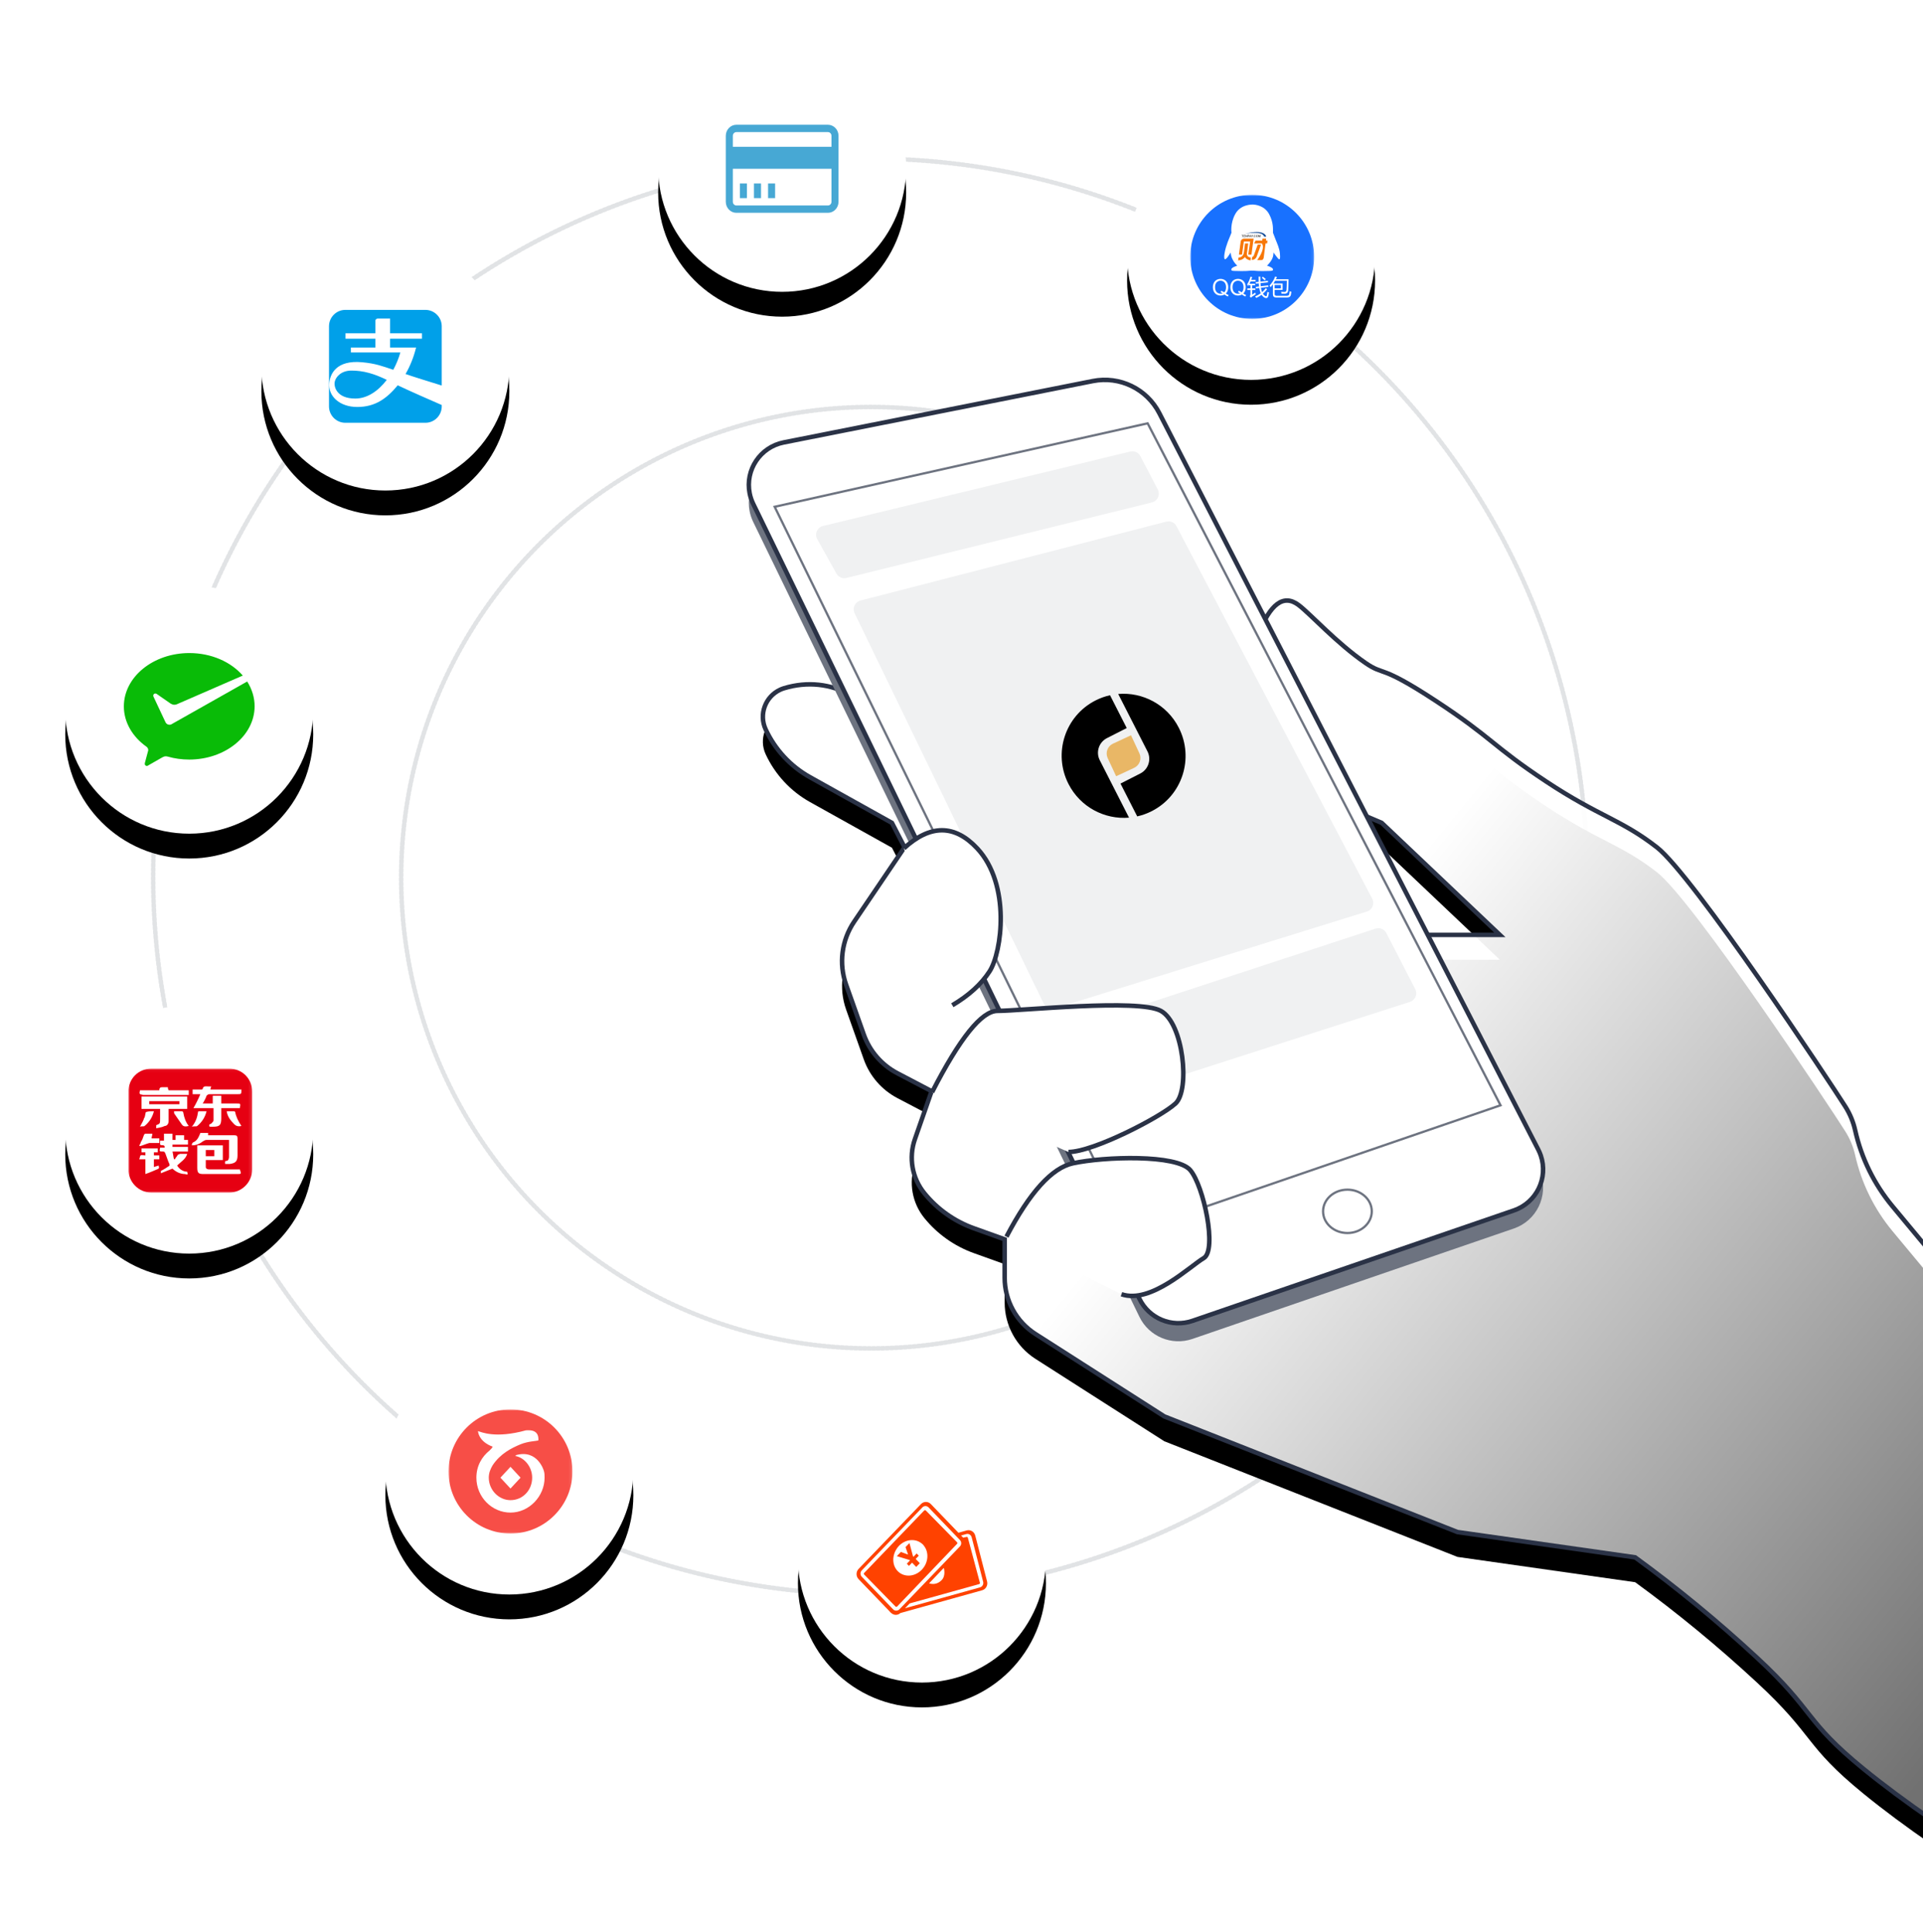 <?xml version="1.0" encoding="UTF-8"?>
<svg width="619px" height="622px" viewBox="0 0 619 622" version="1.1" xmlns="http://www.w3.org/2000/svg" xmlns:xlink="http://www.w3.org/1999/xlink">
    <!-- Generator: Sketch 47 (45396) - http://www.bohemiancoding.com/sketch -->
    <title>Group 22</title>
    <desc>Created with Sketch.</desc>
    <defs>
        <linearGradient x1="41.221%" y1="33.853%" x2="100%" y2="82.707%" id="linearGradient-1">
            <stop stop-color="#FFFFFF" offset="0%"></stop>
            <stop stop-color="#FFFFFF" stop-opacity="0.444" offset="100%"></stop>
        </linearGradient>
        <path d="M410.016,483.083 C388.716,470.013 371.683,458.269 358.917,447.851 C339.768,432.224 343.482,429.517 324.657,412.077 C312.107,400.451 299.04,389.69 285.456,379.794 L228.263,371.65 L133.902,334.422 L92.425,307.897 C86.249,303.947 82.511,297.118 82.511,289.782 L82.511,277.417 L72.582,273.854 C66.351,271.618 60.85,267.721 56.671,262.584 C52.701,257.704 51.544,251.112 53.613,245.169 L58.994,229.719 L47.985,223.95 C42.93,221.301 39.061,216.84 37.151,211.458 L31.47,195.442 C29.06,188.649 30.023,181.114 34.063,175.147 L50.283,151.191 L46.219,143.338 L19.869,128.65 C13.595,125.153 8.59,119.757 5.571,113.236 C3.341,108.42 5.434,102.706 10.245,100.474 C10.652,100.286 11.071,100.126 11.499,99.996 C19.001,97.722 26.611,98.582 33.002,102.235 L133.902,159.916 L216.65,179.403 L241.909,179.403 L203.875,143.338 L179.195,132.868 L160.033,98.257 L164.098,82.843 C167.969,72.76 172.324,69.561 177.163,73.245 C181.058,76.21 189.357,85.46 198.648,91.859 C204.903,96.167 202.968,92.049 221.295,104.074 C239.622,116.099 239.442,118.517 256.717,129.959 C273.992,141.402 280.815,142.175 292.429,151.191 C304.043,160.207 348.21,226.91 353.111,234.663 C354.613,237.039 355.67,239.594 356.282,242.326 C358.294,251.315 362.414,259.696 368.3,266.778 L410.016,316.969 L410.016,483.083 Z" id="path-2"></path>
        <filter x="-9.3%" y="-7.2%" width="118.6%" height="118.3%" filterUnits="objectBoundingBox" id="filter-3">
            <feMorphology radius="0.726" operator="dilate" in="SourceAlpha" result="shadowSpreadOuter1"></feMorphology>
            <feOffset dx="0" dy="8" in="shadowSpreadOuter1" result="shadowOffsetOuter1"></feOffset>
            <feGaussianBlur stdDeviation="11" in="shadowOffsetOuter1" result="shadowBlurOuter1"></feGaussianBlur>
            <feComposite in="shadowBlurOuter1" in2="SourceAlpha" operator="out" result="shadowBlurOuter1"></feComposite>
            <feColorMatrix values="0 0 0 0 0.427   0 0 0 0 0.451   0 0 0 0 0.502  0 0 0 0.2 0" type="matrix" in="shadowBlurOuter1"></feColorMatrix>
        </filter>
        <ellipse id="path-4" cx="39.913" cy="39.975" rx="39.913" ry="39.975"></ellipse>
        <filter x="-46.4%" y="-36.3%" width="192.7%" height="192.6%" filterUnits="objectBoundingBox" id="filter-5">
            <feOffset dx="0" dy="8" in="SourceAlpha" result="shadowOffsetOuter1"></feOffset>
            <feGaussianBlur stdDeviation="11" in="shadowOffsetOuter1" result="shadowBlurOuter1"></feGaussianBlur>
            <feColorMatrix values="0 0 0 0 0.427   0 0 0 0 0.451   0 0 0 0 0.502  0 0 0 0.2 0" type="matrix" in="shadowBlurOuter1"></feColorMatrix>
        </filter>
        <ellipse id="path-6" cx="39.913" cy="39.975" rx="39.913" ry="39.975"></ellipse>
        <filter x="-46.4%" y="-36.3%" width="192.7%" height="192.6%" filterUnits="objectBoundingBox" id="filter-7">
            <feOffset dx="0" dy="8" in="SourceAlpha" result="shadowOffsetOuter1"></feOffset>
            <feGaussianBlur stdDeviation="11" in="shadowOffsetOuter1" result="shadowBlurOuter1"></feGaussianBlur>
            <feColorMatrix values="0 0 0 0 0.427   0 0 0 0 0.451   0 0 0 0 0.502  0 0 0 0.2 0" type="matrix" in="shadowBlurOuter1"></feColorMatrix>
        </filter>
        <ellipse id="path-8" cx="39.913" cy="39.975" rx="39.913" ry="39.975"></ellipse>
        <filter x="-46.4%" y="-36.3%" width="192.7%" height="192.6%" filterUnits="objectBoundingBox" id="filter-9">
            <feOffset dx="0" dy="8" in="SourceAlpha" result="shadowOffsetOuter1"></feOffset>
            <feGaussianBlur stdDeviation="11" in="shadowOffsetOuter1" result="shadowBlurOuter1"></feGaussianBlur>
            <feColorMatrix values="0 0 0 0 0.427   0 0 0 0 0.451   0 0 0 0 0.502  0 0 0 0.2 0" type="matrix" in="shadowBlurOuter1"></feColorMatrix>
        </filter>
        <polygon id="path-10" points="0.003 0.039 0.003 39.975 39.874 39.975 39.874 0.039"></polygon>
        <ellipse id="path-12" cx="39.913" cy="39.975" rx="39.913" ry="39.975"></ellipse>
        <filter x="-46.4%" y="-36.3%" width="192.7%" height="192.6%" filterUnits="objectBoundingBox" id="filter-13">
            <feOffset dx="0" dy="8" in="SourceAlpha" result="shadowOffsetOuter1"></feOffset>
            <feGaussianBlur stdDeviation="11" in="shadowOffsetOuter1" result="shadowBlurOuter1"></feGaussianBlur>
            <feColorMatrix values="0 0 0 0 0.427   0 0 0 0 0.451   0 0 0 0 0.502  0 0 0 0.2 0" type="matrix" in="shadowBlurOuter1"></feColorMatrix>
        </filter>
        <polygon id="path-14" points="0.004 39.975 39.913 39.975 39.913 0.002 0.004 0.002"></polygon>
        <ellipse id="path-16" cx="39.913" cy="39.975" rx="39.913" ry="39.975"></ellipse>
        <filter x="-46.4%" y="-36.3%" width="192.7%" height="192.6%" filterUnits="objectBoundingBox" id="filter-17">
            <feOffset dx="0" dy="8" in="SourceAlpha" result="shadowOffsetOuter1"></feOffset>
            <feGaussianBlur stdDeviation="11" in="shadowOffsetOuter1" result="shadowBlurOuter1"></feGaussianBlur>
            <feColorMatrix values="0 0 0 0 0.427   0 0 0 0 0.451   0 0 0 0 0.502  0 0 0 0.2 0" type="matrix" in="shadowBlurOuter1"></feColorMatrix>
        </filter>
        <ellipse id="path-18" cx="39.913" cy="39.975" rx="39.913" ry="39.975"></ellipse>
        <filter x="-46.4%" y="-36.3%" width="192.7%" height="192.6%" filterUnits="objectBoundingBox" id="filter-19">
            <feOffset dx="0" dy="8" in="SourceAlpha" result="shadowOffsetOuter1"></feOffset>
            <feGaussianBlur stdDeviation="11" in="shadowOffsetOuter1" result="shadowBlurOuter1"></feGaussianBlur>
            <feColorMatrix values="0 0 0 0 0.427   0 0 0 0 0.451   0 0 0 0 0.502  0 0 0 0.2 0" type="matrix" in="shadowBlurOuter1"></feColorMatrix>
        </filter>
        <ellipse id="path-20" cx="39.913" cy="39.975" rx="39.913" ry="39.975"></ellipse>
        <filter x="-46.4%" y="-36.3%" width="192.7%" height="192.6%" filterUnits="objectBoundingBox" id="filter-21">
            <feOffset dx="0" dy="8" in="SourceAlpha" result="shadowOffsetOuter1"></feOffset>
            <feGaussianBlur stdDeviation="11" in="shadowOffsetOuter1" result="shadowBlurOuter1"></feGaussianBlur>
            <feColorMatrix values="0 0 0 0 0.427   0 0 0 0 0.451   0 0 0 0 0.502  0 0 0 0.2 0" type="matrix" in="shadowBlurOuter1"></feColorMatrix>
        </filter>
        <polygon id="path-22" points="0.003 0.012 0.003 39.975 39.901 39.975 39.901 0.012"></polygon>
    </defs>
    <g id="Page-1" stroke="none" stroke-width="1" fill="none" fill-rule="evenodd">
        <g id="01_产品_-鑫金融" transform="translate(-781, -716)">
            <g id="Group-22" transform="translate(802, 730)">
                <ellipse id="Oval-12" stroke="#6D7380" stroke-width="1.452" opacity="0.2" stroke-linecap="round" stroke-linejoin="round" stroke-dasharray="0.726" cx="259.072" cy="268.194" rx="230.77" ry="231.127"></ellipse>
                <ellipse id="Oval-12" stroke="#6D7380" stroke-width="1.452" opacity="0.2" stroke-linecap="round" stroke-linejoin="round" stroke-dasharray="0.726" cx="259.435" cy="268.558" rx="151.307" ry="151.541"></ellipse>
                <g id="Group-5" transform="translate(219.885, 107.568)">
                    <g id="Group-75">
                        <g id="Path-21">
                            <use fill="black" fill-opacity="1" filter="url(#filter-3)" xlink:href="#path-2"></use>
                            <use stroke="#2A3246" stroke-width="1.452" fill="url(#linearGradient-1)" fill-rule="evenodd" xlink:href="#path-2"></use>
                        </g>
                        <path d="M1.559,46.445 L125.895,302.379 L125.895,302.379 C128.974,308.717 136.299,311.76 142.962,309.471 L246.417,273.926 L246.417,273.926 C253.697,271.425 257.572,263.495 255.07,256.214 C254.852,255.58 254.589,254.963 254.282,254.366 L132.291,17.257 L132.291,17.257 C128.26,9.423 119.527,5.207 110.885,6.923 L11.382,26.682 L11.382,26.682 C3.831,28.182 -1.075,35.518 0.425,43.069 C0.657,44.239 1.038,45.373 1.559,46.445 Z" id="Path-19-Copy" fill="#6D7380"></path>
                        <polygon id="Path-20" stroke="#979797" stroke-width="0.605" points="31.992 94.476 153.355 61.32 243.361 236.408 123.45 278.289"></polygon>
                        <path d="M1.559,40.629 L125.895,296.562 L125.895,296.562 C128.974,302.9 136.299,305.943 142.962,303.654 L246.417,268.109 L246.417,268.109 C253.697,265.608 257.572,257.678 255.07,250.397 C254.852,249.763 254.589,249.146 254.282,248.549 L132.291,11.441 L132.291,11.441 C128.26,3.606 119.527,-0.61 110.885,1.106 L11.382,20.865 L11.382,20.865 C3.831,22.365 -1.075,29.701 0.425,37.252 C0.657,38.422 1.038,39.556 1.559,40.629 Z" id="Path-19" stroke="#2A3246" stroke-width="1.452" fill="#FFFFFF"></path>
                        <polygon id="Path-19-Copy-3" stroke="#6D7380" stroke-width="0.726" fill="#FFFFFF" points="8.474 41.581 122.815 275.251 242.126 234.259 128.533 14.716"></polygon>
                        <path d="M22.179,52.006 L28.355,63.084 L28.355,63.084 C28.992,64.228 30.317,64.804 31.588,64.49 L129.919,40.179 L129.919,40.179 C131.476,39.795 132.426,38.22 132.041,36.663 C131.986,36.439 131.904,36.222 131.797,36.017 L126.19,25.272 L126.19,25.272 C125.572,24.089 124.228,23.479 122.931,23.793 L24.031,47.77 L24.031,47.77 C22.473,48.147 21.515,49.717 21.893,51.276 C21.955,51.531 22.051,51.777 22.179,52.006 Z" id="Path-19-Copy-5" fill-opacity="0.1" fill="#6D7380"></path>
                        <path d="M34.202,75.846 L95.109,201.595 L95.109,201.595 C95.735,202.888 97.212,203.529 98.584,203.103 L199.115,171.881 L199.115,171.881 C200.646,171.405 201.502,169.778 201.027,168.246 C200.974,168.077 200.906,167.914 200.824,167.757 L137.82,47.825 L137.82,47.825 C137.193,46.632 135.828,46.027 134.523,46.364 L36.09,71.768 L36.09,71.768 C34.537,72.169 33.603,73.753 34.004,75.306 C34.052,75.492 34.118,75.673 34.202,75.846 Z" id="Path-19-Copy-7" fill-opacity="0.1" fill="#6D7380"></path>
                        <path d="M102.046,213.876 L112.425,230.958 L112.425,230.958 C113.123,232.106 114.517,232.626 115.796,232.215 L212.974,200.967 L212.974,200.967 C214.501,200.476 215.341,198.84 214.85,197.313 C214.801,197.162 214.74,197.015 214.667,196.873 L205.373,178.818 L205.373,178.818 C204.72,177.549 203.242,176.943 201.886,177.387 L103.623,209.609 L103.623,209.609 C102.099,210.109 101.268,211.749 101.768,213.273 C101.837,213.484 101.93,213.686 102.046,213.876 Z" id="Path-19-Copy-6" fill-opacity="0.1" fill="#6D7380"></path>
                        <ellipse id="Oval-16" stroke="#6D7380" stroke-width="0.726" fill="#FFFFFF" cx="192.842" cy="268.401" rx="7.839" ry="6.98"></ellipse>
                        <path d="M83.092,276.553 C90.591,262.259 97.727,254.385 104.5,252.931 C114.659,250.751 137.881,250.024 142.236,255.112 C146.59,260.199 150.944,280.914 146.59,283.457 C142.236,286.001 129.536,298.357 120.102,295.086" id="Path-28" stroke="#2A3246" stroke-width="1.452" fill="#FFFFFF"></path>
                        <path d="M59.144,230.037 C68.094,212.593 75.109,203.871 80.189,203.871 C87.809,203.871 125.545,199.874 132.802,203.871 C140.059,207.869 142.236,229.31 137.519,233.671 C132.802,238.032 111.031,249.297 103.048,249.297" id="Path-29" stroke="#2A3246" stroke-width="1.452" fill="#FFFFFF"></path>
                        <path d="M50.073,151.541 C58.539,143.788 66.401,143.788 73.658,151.541 C84.543,163.17 81.64,184.974 77.649,191.152 C74.988,195.271 70.991,198.905 65.656,202.054" id="Path-30" stroke="#2A3246" stroke-width="1.452" fill="#FFFFFF"></path>
                    </g>
                </g>
                <g id="Group-13" transform="translate(63.135, 63.96)">
                    <g id="Oval-13-Copy-2">
                        <use fill="black" fill-opacity="1" filter="url(#filter-5)" xlink:href="#path-4"></use>
                        <use fill="#FFFFFF" fill-rule="evenodd" xlink:href="#path-4"></use>
                    </g>
                    <path d="M23.61,44.975 C23.293,46.559 24.241,50.348 30.234,50.348 C33.925,50.348 37.478,48.102 40.369,44.331 C36.252,42.323 32.823,41.343 28.993,41.343 C25.661,41.343 23.926,43.399 23.61,44.975 L23.61,44.975 Z M30.862,53.059 C25.189,53.059 21.404,49.56 21.857,45.278 C22.157,42.467 24.082,37.872 32.443,38.66 C36.849,39.073 38.867,39.897 42.46,41.086 C43.391,39.379 44.162,37.5 44.749,35.5 L28.814,35.5 L28.814,33.918 L36.698,33.918 L36.698,31.079 L27.081,31.079 L27.081,29.338 L36.698,29.338 L36.698,25.241 C36.698,25.241 36.785,24.6 37.493,24.6 L41.435,24.6 L41.435,29.338 L51.688,29.338 L51.688,31.079 L41.435,31.079 L41.435,33.918 L49.799,33.918 C49.03,37.053 47.864,39.933 46.402,42.449 C48.212,43.105 54.806,45.15 58.055,46.152 L58.055,27.057 C58.055,24.168 55.695,21.804 52.811,21.804 L27.015,21.804 C24.131,21.804 21.771,24.168 21.771,27.057 L21.771,52.893 C21.771,55.782 24.131,58.145 27.015,58.145 L52.811,58.145 C55.695,58.145 58.055,55.782 58.055,52.893 L58.055,52.425 C54.592,50.921 47.774,47.94 43.891,46.084 C40.297,50.443 36.534,53.059 30.862,53.059 L30.862,53.059 Z" id="Shape" fill="#00A0E9"></path>
                </g>
                <g id="Group-14" transform="translate(0, 174.435)">
                    <g id="Oval-13-Copy-3">
                        <use fill="black" fill-opacity="1" filter="url(#filter-7)" xlink:href="#path-6"></use>
                        <use fill="#FFFFFF" fill-rule="evenodd" xlink:href="#path-6"></use>
                    </g>
                    <path d="M33.548,44.887 C33.012,44.887 32.573,44.601 32.329,44.172 L32.231,43.981 L28.379,35.778 C28.33,35.683 28.33,35.587 28.33,35.492 C28.33,35.11 28.622,34.824 29.013,34.824 C29.159,34.824 29.305,34.872 29.451,34.967 L33.987,38.115 C34.329,38.306 34.719,38.449 35.158,38.449 C35.402,38.449 35.646,38.401 35.889,38.306 L57.154,29.053 C53.35,24.666 47.058,21.804 39.937,21.804 C28.33,21.804 18.868,29.483 18.868,38.973 C18.868,44.124 21.697,48.798 26.135,51.945 C26.476,52.184 26.72,52.613 26.72,53.042 C26.72,53.185 26.671,53.328 26.623,53.471 C26.281,54.759 25.696,56.857 25.696,56.953 C25.647,57.096 25.599,57.287 25.599,57.477 C25.599,57.859 25.891,58.145 26.281,58.145 C26.428,58.145 26.574,58.097 26.671,58.002 L31.256,55.379 C31.597,55.188 31.988,55.045 32.378,55.045 C32.573,55.045 32.817,55.093 33.012,55.141 C35.158,55.761 37.499,56.094 39.889,56.094 C51.496,56.094 60.958,48.416 60.958,38.926 C60.958,36.064 60.08,33.346 58.568,30.961 L34.329,44.648 L34.182,44.744 C33.987,44.839 33.792,44.887 33.548,44.887 Z" id="Icon" fill="#09BB07"></path>
                </g>
                <g id="Group-15" transform="translate(0, 309.623)">
                    <g id="Group-44">
                        <g id="Oval-13-Copy-4">
                            <use fill="black" fill-opacity="1" filter="url(#filter-9)" xlink:href="#path-8"></use>
                            <use fill="#FFFFFF" fill-rule="evenodd" xlink:href="#path-8"></use>
                        </g>
                        <g id="京东钱包" transform="translate(20.319, 20.351)">
                            <mask id="mask-11" fill="white">
                                <use xlink:href="#path-10"></use>
                            </mask>
                            <g id="Clip-2"></g>
                            <path d="M32.398,0.039 L7.476,0.039 C3.24,0.039 0,3.284 0,7.527 L0,32.487 C0,36.48 3.24,39.975 7.476,39.975 L32.398,39.975 C36.634,39.975 39.874,36.48 39.874,32.487 L39.874,7.527 C39.874,3.284 36.634,0.039 32.398,0.039 Z M3.738,7.028 L9.969,7.028 C9.969,6.029 10.467,6.029 11.214,6.029 L12.71,6.029 C12.71,6.279 12.71,6.529 12.959,7.028 L19.439,7.028 L19.439,8.525 L4.735,8.525 C3.489,8.276 3.489,8.276 3.738,7.028 Z M4.237,13.018 L4.237,9.025 L18.94,9.025 L18.94,13.018 L12.959,13.018 L12.959,17.012 C12.959,17.76 12.461,18.509 11.713,18.509 C10.716,19.009 9.969,19.009 8.972,19.258 L8.972,18.26 C10.218,17.76 10.218,17.76 10.218,16.263 L10.218,13.018 L4.237,13.018 Z M8.224,13.767 C7.726,15.764 6.729,17.261 5.233,18.509 C4.984,18.759 4.237,18.509 3.738,18.759 C4.237,17.76 4.735,17.012 4.984,16.263 C4.984,16.013 5.233,15.764 5.233,15.764 C5.483,15.015 5.483,14.016 5.732,14.016 C6.48,13.767 7.476,13.767 8.224,13.767 Z M3.988,23.751 C4.486,23.002 4.735,22.253 4.984,21.504 C5.233,21.005 5.233,21.005 5.732,21.005 L7.726,21.005 C7.726,21.504 7.476,22.004 7.476,22.503 L9.969,22.503 L9.969,24 L6.729,24 C5.732,24.25 4.735,24.749 3.738,24.999 L3.489,24.749 C3.738,24.5 3.988,24 3.988,23.751 Z M9.221,32.487 C7.975,32.986 6.978,33.485 5.483,33.984 L5.483,29.242 L3.489,29.242 C3.738,28.743 3.738,27.994 3.988,27.994 C4.237,27.744 4.984,27.994 5.483,27.994 L5.483,26.996 L4.237,26.996 L4.237,25.748 L9.47,25.748 L9.47,26.996 L8.224,26.996 L8.224,27.994 L9.969,27.994 L9.969,29.242 L8.224,29.242 L8.224,31.738 C8.722,31.488 9.221,31.488 9.719,31.239 C9.969,31.988 9.969,32.237 9.221,32.487 Z M19.189,24.5 L14.205,24.5 L14.205,25.248 L19.189,25.248 L19.189,26.746 L14.205,26.746 C14.454,27.744 14.454,28.493 14.703,29.242 L14.953,29.242 C15.202,28.743 15.7,28.244 15.95,27.744 C16.199,27.744 16.448,27.495 16.697,27.495 L18.94,27.495 C18.442,29.242 16.947,29.991 15.7,31.239 C16.448,32.487 17.694,33.236 18.94,33.236 C19.189,34.234 19.189,34.234 18.193,33.984 C16.697,33.984 15.202,33.236 14.205,32.237 L10.467,33.735 L10.467,32.986 C11.464,32.487 12.211,31.988 12.959,31.488 C13.458,31.239 13.208,30.989 13.208,30.74 C12.71,29.741 12.461,28.743 11.962,27.495 C11.713,26.996 11.713,26.746 11.214,26.746 C9.969,26.746 9.969,26.746 10.218,25.498 L11.713,25.498 C11.713,24.25 10.716,24.999 10.218,24.5 L10.218,23.252 L11.464,23.252 L11.464,21.005 L14.205,21.005 L14.205,23.002 L15.202,23.002 L15.202,21.504 L17.943,21.504 L17.943,23.002 L19.189,23.002 L19.189,24.5 Z M17.196,18.01 C16.448,17.012 15.7,15.764 14.953,14.765 C14.703,14.516 14.703,14.266 14.703,13.767 L17.196,13.767 C17.445,13.767 17.694,14.016 17.694,14.266 C17.943,15.764 18.442,17.261 19.439,18.509 C18.442,18.759 17.694,18.759 17.196,18.01 Z M20.934,23.751 C22.18,23.252 22.679,22.004 23.177,20.756 L25.669,20.756 L25.669,21.504 L34.142,21.504 C34.89,21.504 35.139,21.754 35.139,22.503 L35.139,27.994 C35.139,29.991 34.391,30.49 32.647,30.74 L31.152,30.74 C31.152,30.24 30.902,29.741 31.65,29.741 C32.149,29.741 32.398,28.993 32.398,28.493 L32.398,23.002 L25.171,23.002 C24.672,23.002 24.423,23.252 23.924,23.501 C22.679,24.5 21.432,24.749 20.435,24.749 C20.435,24.5 20.435,24 20.934,23.751 Z M20.435,18.759 C21.682,17.261 22.18,15.764 22.429,14.016 C22.429,13.767 22.679,13.767 22.928,13.767 L25.171,13.767 C24.672,15.764 23.675,17.261 22.18,18.509 C21.931,18.759 21.183,18.509 20.435,18.759 Z M31.65,13.767 L34.142,13.767 L34.391,14.016 C34.641,15.514 35.388,17.012 36.385,18.509 C35.388,18.759 34.641,18.509 34.142,18.01 C32.896,16.762 31.899,15.514 31.65,13.767 Z M35.139,33.984 L24.174,33.984 C22.679,33.984 22.18,33.735 22.18,31.988 L22.18,24.749 L30.404,24.749 L30.404,29.492 L24.921,29.492 L24.921,31.738 C24.921,32.237 25.42,32.487 25.918,32.487 L35.887,32.487 C36.385,33.984 36.385,33.984 35.139,33.984 Z M35.139,8.276 L26.167,8.276 C25.669,8.276 25.42,8.525 25.171,8.775 C24.921,9.524 24.423,10.522 23.924,11.271 L27.164,11.271 L27.164,8.775 L29.905,8.775 L29.905,11.271 L34.89,11.271 C36.136,11.271 36.136,11.271 35.887,12.769 L29.905,12.769 L29.905,16.013 C29.905,18.26 29.407,18.759 27.164,18.759 L26.167,18.759 C25.918,18.26 25.918,18.01 26.666,17.76 C26.915,17.511 27.413,17.012 27.413,16.762 L27.413,12.769 L20.934,12.769 C21.682,11.521 22.429,10.023 23.177,8.276 L20.685,8.276 L20.685,6.778 L23.426,6.778 C23.675,6.778 23.924,6.778 23.924,6.529 C24.174,5.53 24.921,5.78 25.669,5.78 L26.666,5.78 C26.666,6.029 26.417,6.279 26.417,6.778 L36.385,6.778 C36.385,8.276 36.385,8.276 35.139,8.276 Z M6.729,11.521 L16.448,11.521 L16.448,10.522 L6.729,10.522 L6.729,11.521 Z M27.912,26.247 L24.921,26.247 L24.921,28.244 L27.663,28.244 L27.663,26.247 L27.912,26.247 Z" id="Fill-1" fill="#E60012" mask="url(#mask-11)"></path>
                        </g>
                    </g>
                </g>
                <g id="Group-15-Copy" transform="translate(103.048, 419.372)">
                    <g id="Group-44">
                        <g id="Group-47">
                            <g id="Oval-13-Copy-4">
                                <use fill="black" fill-opacity="1" filter="url(#filter-13)" xlink:href="#path-12"></use>
                                <use fill="#FFFFFF" fill-rule="evenodd" xlink:href="#path-12"></use>
                            </g>
                            <g id="百度钱包" transform="translate(20.319, 20.351)">
                                <mask id="mask-15" fill="white">
                                    <use xlink:href="#path-14"></use>
                                </mask>
                                <g id="Clip-2"></g>
                                <path d="M19.957,39.975 C8.935,39.975 0,31.026 0,19.987 C0,8.949 8.935,0 19.957,0 C30.978,0 39.913,8.949 39.913,19.987 C39.913,31.026 30.978,39.975 19.957,39.975 Z M19.957,33.227 C25.944,33.227 30.93,27.982 30.93,21.986 C30.93,21.235 30.93,20.488 30.68,19.737 C30.68,19.737 28.684,12.744 21.697,14.738 C21.697,14.738 21.697,14.988 21.447,14.988 C24.438,15.489 26.934,18.485 26.934,21.981 C26.934,25.979 23.943,29.225 19.952,29.225 C16.21,29.225 12.969,25.979 12.969,21.981 C12.969,20.483 13.469,19.231 14.215,17.984 C16.711,14.237 20.202,12.489 23.198,11.236 C25.693,10.235 28.189,10.235 28.935,9.989 C29.185,6.242 25.693,6.743 24.943,6.743 C14.965,9.493 10.473,7.244 9.478,6.993 C9.978,10.74 14.22,11.992 14.22,11.992 C13.969,12.493 13.969,12.493 13.22,13.24 C10.724,15.239 8.978,18.239 8.978,21.986 C8.983,28.233 13.969,33.227 19.957,33.227 Z M23.198,21.986 L19.957,18.49 L16.715,21.986 L19.957,25.483 L23.198,21.986 Z" id="Fill-1" fill="#F74E47" mask="url(#mask-15)"></path>
                            </g>
                        </g>
                    </g>
                </g>
                <g id="Group-16" transform="translate(235.85, 447.717)">
                    <g id="Oval-13-Copy-5">
                        <use fill="black" fill-opacity="1" filter="url(#filter-17)" xlink:href="#path-16"></use>
                        <use fill="#FFFFFF" fill-rule="evenodd" xlink:href="#path-16"></use>
                    </g>
                    <path d="M30.96,38.612 C31.093,38.173 31.276,37.748 31.505,37.336 C31.776,36.852 32.088,36.383 32.49,35.966 C34.55,33.824 37.615,33.5 39.685,35.057 C39.885,35.209 40.09,35.357 40.27,35.543 C40.386,35.664 40.469,35.805 40.571,35.935 C42.253,38.086 41.995,41.416 39.864,43.631 C37.605,45.981 34.123,46.168 32.086,44.052 C30.722,42.634 30.376,40.545 30.96,38.612 Z M51.214,34.784 L41.166,24.561 L41.166,24.561 C41.023,24.416 40.79,24.414 40.645,24.556 C40.643,24.559 40.64,24.561 40.638,24.564 L21.321,44.667 L21.321,44.667 C21.184,44.811 21.185,45.038 21.324,45.18 L31.404,55.47 L31.404,55.47 C31.547,55.616 31.78,55.618 31.925,55.476 C31.928,55.473 31.931,55.47 31.934,55.467 L51.218,35.297 L51.218,35.297 C51.355,35.153 51.353,34.926 51.214,34.784 Z M58.624,49.306 L34.477,56.03 L35.972,54.476 L58.313,48.262 L58.313,48.262 C58.508,48.208 58.622,48.008 58.57,47.812 L54.698,33.335 L54.698,33.335 C54.648,33.146 54.457,33.029 54.265,33.07 L53.182,33.302 L52.516,32.608 L53.882,32.228 L54.198,32.139 C54.948,31.931 55.724,32.395 55.924,33.176 L59.62,47.513 C59.82,48.29 59.373,49.098 58.624,49.306 Z M46.292,46.945 C44.897,48.408 43.287,48.357 42.218,48.004 L46.955,43.039 C46.955,43.039 47.688,45.482 46.292,46.945 Z M30.656,56.394 L28.606,54.265 L20.559,45.899 C20.009,45.329 20.01,44.397 20.559,43.828 L20.667,43.713 L39.825,23.802 L40.055,23.56 C40.603,22.991 41.499,22.991 42.048,23.561 L50.271,32.108 L51.124,32.997 L52.145,34.058 C52.694,34.626 52.694,35.558 52.145,36.127 L32.647,56.394 C32.584,56.462 32.516,56.52 32.444,56.571 C32.397,56.601 32.342,56.613 32.292,56.639 C31.762,56.924 31.098,56.855 30.656,56.394 Z M57.072,32.619 C56.754,31.383 55.524,30.644 54.335,30.977 L51.664,31.721 L42.775,22.483 C41.904,21.578 40.485,21.578 39.615,22.483 L19.522,43.369 C18.65,44.276 18.65,45.751 19.522,46.658 L29.439,56.964 C29.596,57.201 29.796,57.396 30.022,57.557 C30.305,57.816 30.63,57.992 30.974,58.08 C31.093,58.109 31.206,58.129 31.319,58.138 C31.469,58.146 31.57,58.148 31.671,58.141 C31.861,58.115 31.941,58.106 32.023,58.086 C32.082,58.073 32.14,58.047 32.201,58.028 C32.258,58.009 32.313,57.994 32.37,57.971 C32.483,57.921 32.595,57.862 32.701,57.789 C32.837,57.7 32.902,57.636 32.97,57.577 L59.303,50.242 C60.491,49.912 61.201,48.635 60.882,47.398 L57.072,32.619 Z M35.233,38.11 L35.453,38.753 L34.982,38.58 L33.14,37.899 L31.834,39.257 L31.969,39.298 L35.947,40.504 L36.069,40.631 L35.056,41.684 L35.741,42.396 L36.747,41.35 L38.071,42.726 L39.223,41.529 L37.899,40.153 L38.905,39.106 L38.308,38.486 L38.22,38.394 L37.206,39.448 L37.023,39.258 L36.336,36.687 L35.892,35.038 L34.632,36.348 L35.233,38.11 Z" id="现金-(1)-copy" fill="#FF4200"></path>
                </g>
                <g id="Group-12" transform="translate(190.857, 0)">
                    <g id="Group-35">
                        <g id="Group-41">
                            <g id="Oval-13-Copy-6">
                                <use fill="black" fill-opacity="1" filter="url(#filter-19)" xlink:href="#path-18"></use>
                                <use fill="#FFFFFF" fill-rule="evenodd" xlink:href="#path-18"></use>
                            </g>
                            <path d="M54.654,26.165 L25.172,26.165 C23.299,26.165 21.771,27.759 21.771,29.709 L21.771,50.968 C21.771,52.917 23.299,54.511 25.172,54.511 L54.654,54.511 C56.523,54.511 58.055,52.917 58.055,50.968 L58.055,29.709 C58.055,27.759 56.523,26.165 54.654,26.165 Z M55.788,50.968 C55.788,51.608 55.269,52.149 54.654,52.149 L25.172,52.149 C24.557,52.149 24.039,51.608 24.039,50.968 L24.039,40.338 L55.788,40.338 L55.788,50.968 Z M55.788,33.252 L24.039,33.252 L24.039,29.708 C24.039,29.068 24.557,28.527 25.172,28.527 L54.654,28.527 C55.269,28.527 55.788,29.068 55.788,29.708 L55.788,33.252 Z M26.306,49.787 L28.574,49.787 L28.574,45.062 L26.306,45.062 L26.306,49.787 Z M30.842,49.787 L33.11,49.787 L33.11,45.062 L30.842,45.062 L30.842,49.787 Z M35.378,49.787 L37.645,49.787 L37.645,45.062 L35.378,45.062 L35.378,49.787 Z" id="银行卡-(1)-copy" fill="#47A8D4"></path>
                        </g>
                    </g>
                </g>
                <g id="Group-12-Copy" transform="translate(341.801, 28.346)">
                    <g id="Group-35">
                        <g id="Oval-13-Copy-6">
                            <use fill="black" fill-opacity="1" filter="url(#filter-21)" xlink:href="#path-20"></use>
                            <use fill="#FFFFFF" fill-rule="evenodd" xlink:href="#path-20"></use>
                        </g>
                        <g id="QQ钱包" transform="translate(20.319, 20.351)">
                            <g id="Group-4">
                                <mask id="mask-23" fill="white">
                                    <use xlink:href="#path-22"></use>
                                </mask>
                                <g id="Clip-2"></g>
                                <path d="M16.949,28.665 C16.807,28.352 16.598,28.108 16.324,27.935 C16.05,27.762 15.742,27.675 15.401,27.675 C14.89,27.675 14.467,27.85 14.13,28.2 C13.793,28.551 13.625,29.073 13.625,29.768 C13.625,30.443 13.792,30.96 14.125,31.32 C14.458,31.681 14.883,31.861 15.401,31.861 C15.645,31.861 15.876,31.816 16.093,31.724 C15.885,31.587 15.656,31.487 15.415,31.427 L15.581,30.928 C15.976,31.039 16.302,31.203 16.559,31.423 C16.961,31.055 17.163,30.502 17.163,29.765 C17.163,29.345 17.091,28.978 16.949,28.665 Z M27.184,29.054 L29.19,29.054 L29.19,30.158 L27.185,30.158 L27.184,29.054 Z M11.326,28.665 C11.183,28.352 10.975,28.108 10.701,27.935 C10.426,27.762 10.119,27.675 9.777,27.675 C9.267,27.675 8.843,27.85 8.507,28.2 C8.17,28.551 8.002,29.073 8.002,29.768 C8.002,30.443 8.168,30.96 8.501,31.32 C8.834,31.681 9.259,31.861 9.777,31.861 C10.022,31.861 10.252,31.816 10.469,31.724 C10.262,31.587 10.032,31.487 9.791,31.427 L9.958,30.928 C10.353,31.039 10.679,31.203 10.935,31.423 C11.338,31.055 11.539,30.502 11.539,29.765 C11.539,29.345 11.468,28.978 11.326,28.665 Z" id="Fill-1" fill="#1871FF" mask="url(#mask-23)"></path>
                                <path d="M19.951,0.012 C8.932,0.012 0,8.958 0,19.994 C0,31.029 8.932,39.975 19.951,39.975 C30.969,39.975 39.901,31.029 39.901,19.994 C39.901,8.958 30.969,0.012 19.951,0.012 Z M11.491,16.95 C11.878,15.645 12.326,14.573 12.326,14.573 L13.286,12.222 C13.286,12.222 12.823,9.177 14.542,6.137 C16.26,3.096 19.754,3.125 20.312,3.154 C20.87,3.182 23.892,3.434 25.396,6.227 C26.899,9.019 26.613,11.252 26.641,12.222 L27.543,14.555 C27.893,15.462 28.746,17.266 28.875,18.886 C29.004,20.507 28.904,20.837 28.589,20.765 C28.274,20.693 26.813,18.585 26.813,18.585 C26.742,19.274 26.885,20.478 25.152,22.386 C25.118,22.423 25.084,22.459 25.049,22.496 L25.039,22.506 C24.935,22.615 24.826,22.719 24.714,22.818 C25.195,22.974 26.415,23.407 26.591,23.858 C26.81,24.422 26.419,24.489 25.75,24.527 C25.082,24.565 21.875,24.651 20.338,24.436 L20.306,24.431 C20.231,24.434 20.157,24.436 20.083,24.436 L20.074,24.436 L20.011,24.436 C19.978,24.436 19.944,24.436 19.91,24.436 L19.904,24.436 C19.802,24.435 19.696,24.433 19.585,24.429 C19.569,24.432 19.554,24.434 19.537,24.436 C18,24.651 14.792,24.565 14.124,24.527 C13.456,24.489 13.065,24.422 13.284,23.858 C13.311,23.789 13.363,23.72 13.433,23.652 C13.798,23.3 14.657,22.986 15.092,22.841 L15.14,22.826 L15.14,22.825 C14.371,22.146 13.892,21.328 13.611,20.763 L13.605,20.751 C13.595,20.731 13.585,20.712 13.576,20.692 L13.568,20.676 C13.541,20.622 13.515,20.567 13.49,20.512 L13.481,20.494 L13.463,20.455 L13.451,20.428 L13.436,20.394 L13.422,20.365 L13.389,20.292 C13.124,19.711 13.024,18.599 13.024,18.599 C12.895,18.815 11.492,21.138 11.105,20.722 C10.718,20.306 11.105,18.255 11.491,16.95 Z M24.354,27.166 L23.979,27.555 C23.684,27.265 23.378,26.987 23.061,26.721 L23.386,26.388 C23.772,26.671 24.095,26.93 24.354,27.166 Z M12.143,32.763 C11.771,32.628 11.4,32.417 11.031,32.126 C10.647,32.341 10.224,32.448 9.76,32.448 C9.292,32.448 8.867,32.335 8.486,32.109 C8.105,31.883 7.811,31.564 7.605,31.154 C7.399,30.744 7.296,30.282 7.296,29.768 C7.296,29.257 7.399,28.791 7.607,28.371 C7.814,27.952 8.109,27.633 8.491,27.414 C8.874,27.194 9.301,27.085 9.774,27.085 C10.252,27.085 10.682,27.198 11.066,27.426 C11.45,27.654 11.742,27.972 11.943,28.381 C12.144,28.79 12.245,29.251 12.245,29.765 C12.245,30.191 12.18,30.575 12.051,30.916 C11.924,31.252 11.724,31.556 11.465,31.805 C11.783,32.024 12.076,32.184 12.344,32.286 L12.143,32.763 Z M17.766,32.763 C17.395,32.628 17.024,32.417 16.655,32.126 C16.271,32.341 15.847,32.448 15.384,32.448 C14.915,32.448 14.49,32.335 14.109,32.109 C13.728,31.883 13.434,31.564 13.228,31.154 C13.023,30.744 12.919,30.282 12.919,29.768 C12.919,29.257 13.023,28.791 13.23,28.371 C13.437,27.952 13.732,27.633 14.114,27.414 C14.497,27.194 14.925,27.085 15.398,27.085 C15.875,27.085 16.306,27.198 16.69,27.426 C17.073,27.654 17.366,27.972 17.567,28.381 C17.768,28.79 17.868,29.251 17.868,29.765 C17.868,30.191 17.804,30.575 17.674,30.916 C17.548,31.252 17.348,31.556 17.089,31.805 C17.406,32.024 17.699,32.184 17.968,32.286 L17.766,32.763 Z M19.927,32.809 C19.753,32.932 19.616,33.042 19.517,33.142 L19.136,32.654 C19.306,32.498 19.39,32.305 19.39,32.074 L19.39,30.659 L18.395,30.659 L18.395,30.15 L19.39,30.15 L19.39,29.167 L18.995,29.167 L18.995,28.806 C18.891,28.994 18.781,29.178 18.663,29.358 C18.557,29.191 18.441,29.031 18.317,28.877 C18.788,28.137 19.15,27.3 19.404,26.367 L19.955,26.516 C19.859,26.81 19.755,27.103 19.645,27.392 L21.043,27.392 L21.043,27.902 L19.436,27.902 C19.325,28.158 19.203,28.411 19.073,28.658 L20.887,28.658 L20.887,29.167 L19.934,29.167 L19.934,30.15 L20.979,30.15 L20.979,30.659 L19.934,30.659 L19.934,32.173 C20.235,31.994 20.581,31.767 20.972,31.494 C20.995,31.645 21.033,31.833 21.085,32.06 C20.695,32.304 20.309,32.554 19.927,32.809 Z M25.109,32.682 C24.996,33.069 24.787,33.265 24.481,33.269 C24.208,33.269 23.935,33.163 23.662,32.951 C23.401,32.755 23.172,32.51 22.977,32.215 C22.442,32.618 21.861,32.958 21.248,33.226 C21.167,33.094 21.052,32.931 20.901,32.738 C21.562,32.462 22.163,32.123 22.701,31.72 C22.482,31.248 22.322,30.683 22.221,30.023 L21.176,30.15 L21.099,29.655 L22.158,29.528 C22.12,29.195 22.092,28.862 22.073,28.528 L21.141,28.63 L21.063,28.135 L22.048,28.029 C22.027,27.522 22.017,26.966 22.017,26.36 L22.568,26.36 C22.57,26.945 22.581,27.481 22.599,27.969 L24.996,27.704 L25.053,28.192 L22.624,28.464 C22.647,28.827 22.676,29.159 22.709,29.461 L25.109,29.168 L25.166,29.656 L22.769,29.953 C22.851,30.504 22.976,30.977 23.143,31.37 C23.582,30.989 23.979,30.561 24.325,30.094 L24.763,30.419 C24.365,30.95 23.91,31.435 23.408,31.869 C23.608,32.175 23.848,32.409 24.128,32.569 C24.424,32.767 24.606,32.699 24.672,32.364 C24.75,32.005 24.809,31.641 24.849,31.275 C25.046,31.355 25.218,31.414 25.364,31.452 C25.274,32.013 25.189,32.423 25.109,32.682 Z M32.395,32.286 C32.278,32.809 31.877,33.071 31.195,33.071 L27.651,33.071 C26.964,33.071 26.62,32.736 26.62,32.066 L26.62,28.849 C26.392,29.162 26.147,29.461 25.886,29.747 C25.786,29.57 25.667,29.404 25.533,29.252 C26.351,28.361 26.954,27.385 27.34,26.325 L27.919,26.48 C27.817,26.721 27.709,26.959 27.594,27.194 L31.661,27.194 C31.642,28.877 31.604,30.042 31.548,30.688 C31.491,31.47 31.103,31.859 30.383,31.854 C30.195,31.854 29.861,31.845 29.381,31.826 C29.349,31.629 29.311,31.434 29.268,31.239 C29.658,31.277 30.004,31.296 30.305,31.296 C30.734,31.301 30.964,31.072 30.997,30.61 C31.049,30.011 31.082,29.043 31.097,27.704 L27.333,27.704 C27.171,28.002 26.994,28.292 26.804,28.573 L29.741,28.573 L29.741,30.638 L27.185,30.638 L27.185,31.968 C27.185,32.34 27.38,32.526 27.771,32.526 L31.061,32.526 C31.508,32.526 31.769,32.382 31.844,32.095 C31.915,31.835 31.972,31.489 32.014,31.055 C32.217,31.135 32.405,31.203 32.579,31.26 C32.522,31.68 32.461,32.022 32.395,32.286 Z" id="Fill-3" fill="#1871FF" mask="url(#mask-23)"></path>
                            </g>
                            <path d="M17.27,15.051 L19.298,15.056 L18.677,19.276 L19.714,19.276 L20.411,14.129 L17.238,14.129 C17.238,14.129 16.497,14.165 16.264,14.971 C15.828,18.081 15.683,19.276 15.683,19.276 L16.675,19.276 L17.27,15.051 Z" id="Fill-5" fill="#F77708"></path>
                            <path d="M17.641,20.054 C18.079,20.967 19.419,21.137 19.419,21.137 L19.5,20.207 C18.043,20.099 18.249,18.861 18.248,18.864 L18.293,18.578 L18.677,15.678 L17.641,15.678 C17.641,15.678 17.581,16.069 17.297,18.502 C17.06,20.296 15.541,20.207 15.541,20.207 L15.433,21.137 C16.908,20.994 17.301,20.377 17.641,20.054 Z M24.45,14.129 L23.271,14.129 L23.177,14.751 L21.059,14.751 L20.563,15.677 L23.06,15.677 C23.06,15.677 23.619,16.25 23.306,17.585 C22.994,19.18 21.555,21.041 21.555,21.041 L22.869,21.041 C23.552,21.041 23.653,20.269 23.653,20.269 L24.256,15.658 L24.779,15.658 L24.859,14.751 L24.384,14.751 L24.45,14.129 Z" id="Fill-6" fill="#F77708"></path>
                            <path d="M21.72,16.054 L20.518,19.428 C20.322,20.028 19.964,19.983 19.964,19.983 C19.964,19.983 19.946,20.117 19.803,20.95 C21.126,21.075 21.493,19.634 21.493,19.634 L22.797,16.053 L21.72,16.054 Z" id="Fill-7" fill="#F77708"></path>
                            <path d="M19.203,13.49 L19.475,13.49 L19.515,13.642 L19.649,13.642 L19.461,12.955 L19.305,12.955 L18.993,13.642 L19.138,13.642 L19.203,13.49 Z M19.375,13.099 L19.445,13.376 L19.24,13.376 L19.375,13.099 Z M19.051,13.127 C19.048,13.093 19.035,13.059 19.015,13.03 C18.996,13.004 18.97,12.984 18.94,12.972 C18.901,12.959 18.861,12.953 18.82,12.955 L18.541,12.955 L18.473,13.642 L18.615,13.642 L18.64,13.38 L18.731,13.38 C18.792,13.38 18.833,13.379 18.855,13.375 C18.893,13.37 18.922,13.362 18.943,13.352 C18.966,13.341 18.985,13.326 19.001,13.308 C19.02,13.284 19.034,13.258 19.042,13.229 C19.052,13.196 19.055,13.161 19.051,13.127 Z M18.843,13.252 C18.819,13.261 18.769,13.266 18.695,13.266 L18.651,13.266 L18.671,13.068 L18.772,13.068 C18.818,13.068 18.848,13.07 18.862,13.075 C18.876,13.08 18.887,13.088 18.895,13.098 C18.904,13.11 18.91,13.124 18.911,13.139 C18.917,13.188 18.889,13.235 18.843,13.252 Z M20.01,13.642 L20.034,13.388 L20.301,12.955 L20.137,12.955 L20.056,13.094 L20,13.185 C19.989,13.206 19.978,13.228 19.967,13.25 C19.951,13.216 19.934,13.182 19.915,13.149 L19.809,12.955 L19.659,12.955 L19.895,13.375 L19.868,13.642 L20.01,13.642 Z M20.365,13.512 L20.232,13.512 L20.219,13.642 L20.352,13.642 L20.365,13.512 Z M21.336,13.611 C21.383,13.64 21.438,13.655 21.502,13.655 C21.576,13.655 21.64,13.636 21.694,13.6 C21.75,13.562 21.792,13.507 21.815,13.443 C21.842,13.375 21.851,13.305 21.843,13.233 C21.834,13.145 21.799,13.075 21.742,13.023 C21.684,12.97 21.612,12.943 21.527,12.943 C21.469,12.942 21.413,12.955 21.362,12.982 C21.316,13.007 21.278,13.043 21.25,13.087 C21.221,13.135 21.202,13.189 21.195,13.244 C21.187,13.287 21.186,13.33 21.19,13.373 C21.195,13.417 21.209,13.46 21.232,13.503 C21.255,13.546 21.289,13.582 21.336,13.611 Z M21.371,13.158 C21.407,13.094 21.46,13.061 21.529,13.061 C21.574,13.061 21.612,13.077 21.645,13.107 C21.677,13.138 21.696,13.181 21.703,13.235 C21.707,13.285 21.701,13.336 21.685,13.384 C21.668,13.436 21.643,13.473 21.61,13.499 C21.581,13.523 21.543,13.536 21.505,13.537 C21.46,13.538 21.417,13.52 21.386,13.489 C21.354,13.457 21.334,13.415 21.33,13.37 C21.32,13.297 21.335,13.222 21.371,13.158 Z M22.582,13.642 L22.649,12.955 L22.445,12.955 L22.264,13.436 L22.19,12.955 L21.988,12.955 L21.921,13.642 L22.049,13.642 L22.094,13.068 L22.183,13.642 L22.317,13.642 L22.525,13.072 L22.452,13.642 L22.582,13.642 Z M20.724,13.101 C20.755,13.077 20.792,13.064 20.83,13.065 C20.865,13.065 20.895,13.074 20.919,13.092 C20.942,13.11 20.959,13.139 20.972,13.179 L21.106,13.166 C21.093,13.101 21.058,13.044 21.006,13.003 C20.956,12.963 20.894,12.943 20.819,12.943 C20.753,12.943 20.693,12.96 20.641,12.994 C20.589,13.029 20.55,13.078 20.526,13.143 C20.501,13.208 20.493,13.28 20.502,13.358 C20.513,13.455 20.545,13.528 20.598,13.579 C20.651,13.629 20.719,13.654 20.803,13.654 C20.878,13.654 20.941,13.634 20.992,13.593 C21.043,13.552 21.078,13.493 21.097,13.416 L20.952,13.395 C20.942,13.441 20.924,13.477 20.896,13.5 C20.869,13.523 20.835,13.536 20.8,13.536 C20.76,13.536 20.723,13.519 20.696,13.491 C20.666,13.461 20.648,13.418 20.642,13.363 C20.636,13.312 20.641,13.261 20.655,13.212 C20.67,13.161 20.693,13.124 20.724,13.1 L20.724,13.101 Z M17.689,13.527 L17.29,13.527 L17.312,13.341 L17.668,13.341 L17.679,13.226 L17.323,13.226 L17.339,13.07 L17.706,13.07 L17.718,12.955 L17.208,12.955 L17.141,13.642 L17.678,13.642 L17.689,13.527 Z M17.984,12.955 L17.852,12.955 L17.785,13.642 L17.916,13.642 L17.962,13.18 L18.198,13.642 L18.33,13.642 L18.397,12.955 L18.266,12.955 L18.221,13.415 L17.984,12.955 Z M16.712,13.642 L16.854,13.642 L16.91,13.07 L17.109,13.07 L17.12,12.955 L16.579,12.955 L16.568,13.07 L16.769,13.07 L16.712,13.642 Z" id="Fill-8" fill="#424242"></path>
                            <path d="M23.782,13.465 L24.475,13.465 C24.475,13.465 24.096,10.841 17.534,12.61 C17.534,12.617 23.183,11.411 23.782,13.465 Z" id="Fill-9" fill="#154D98"></path>
                        </g>
                    </g>
                </g>
                <g id="Group-12" transform="translate(340.712, 229.31) rotate(-19) translate(-340.712, -229.31) translate(317.853, 206.415)">
                    <g id="Group-17" transform="translate(22.859, 22.895) rotate(-6) translate(-22.859, -22.895) translate(2.177, 2.18)">
                        <path d="M13.166,39.24 C5.871,36.271 0.726,29.094 0.726,20.712 C0.726,9.675 9.648,0.727 20.653,0.727 C22.363,0.727 24.023,0.943 25.606,1.349 L25.606,13.203 L18.455,13.203 L18.455,13.203 C15.534,13.203 13.166,15.571 13.166,18.493 L13.166,27.471 L13.166,39.24 Z M15.7,40.076 L15.7,28.222 L22.851,28.222 C25.772,28.222 28.14,25.854 28.14,22.932 L28.14,14.07 L28.14,2.185 C35.436,5.154 40.581,12.331 40.581,20.712 C40.581,31.75 31.659,40.698 20.653,40.698 C18.943,40.698 17.284,40.482 15.7,40.076 Z" id="Combined-Shape" fill="#000000" transform="translate(20.653, 20.712) rotate(-2) translate(-20.653, -20.712) "></path>
                        <path d="M19.192,15.717 L25.6,15.717 L25.6,22.154 L25.6,22.154 C25.6,24.087 24.034,25.653 22.101,25.653 L15.693,25.653 L15.693,19.216 L15.693,19.216 C15.693,17.284 17.26,15.717 19.192,15.717 Z" id="Rectangle-Copy-15" fill="#E9B766"></path>
                    </g>
                </g>
            </g>
        </g>
    </g>
</svg>